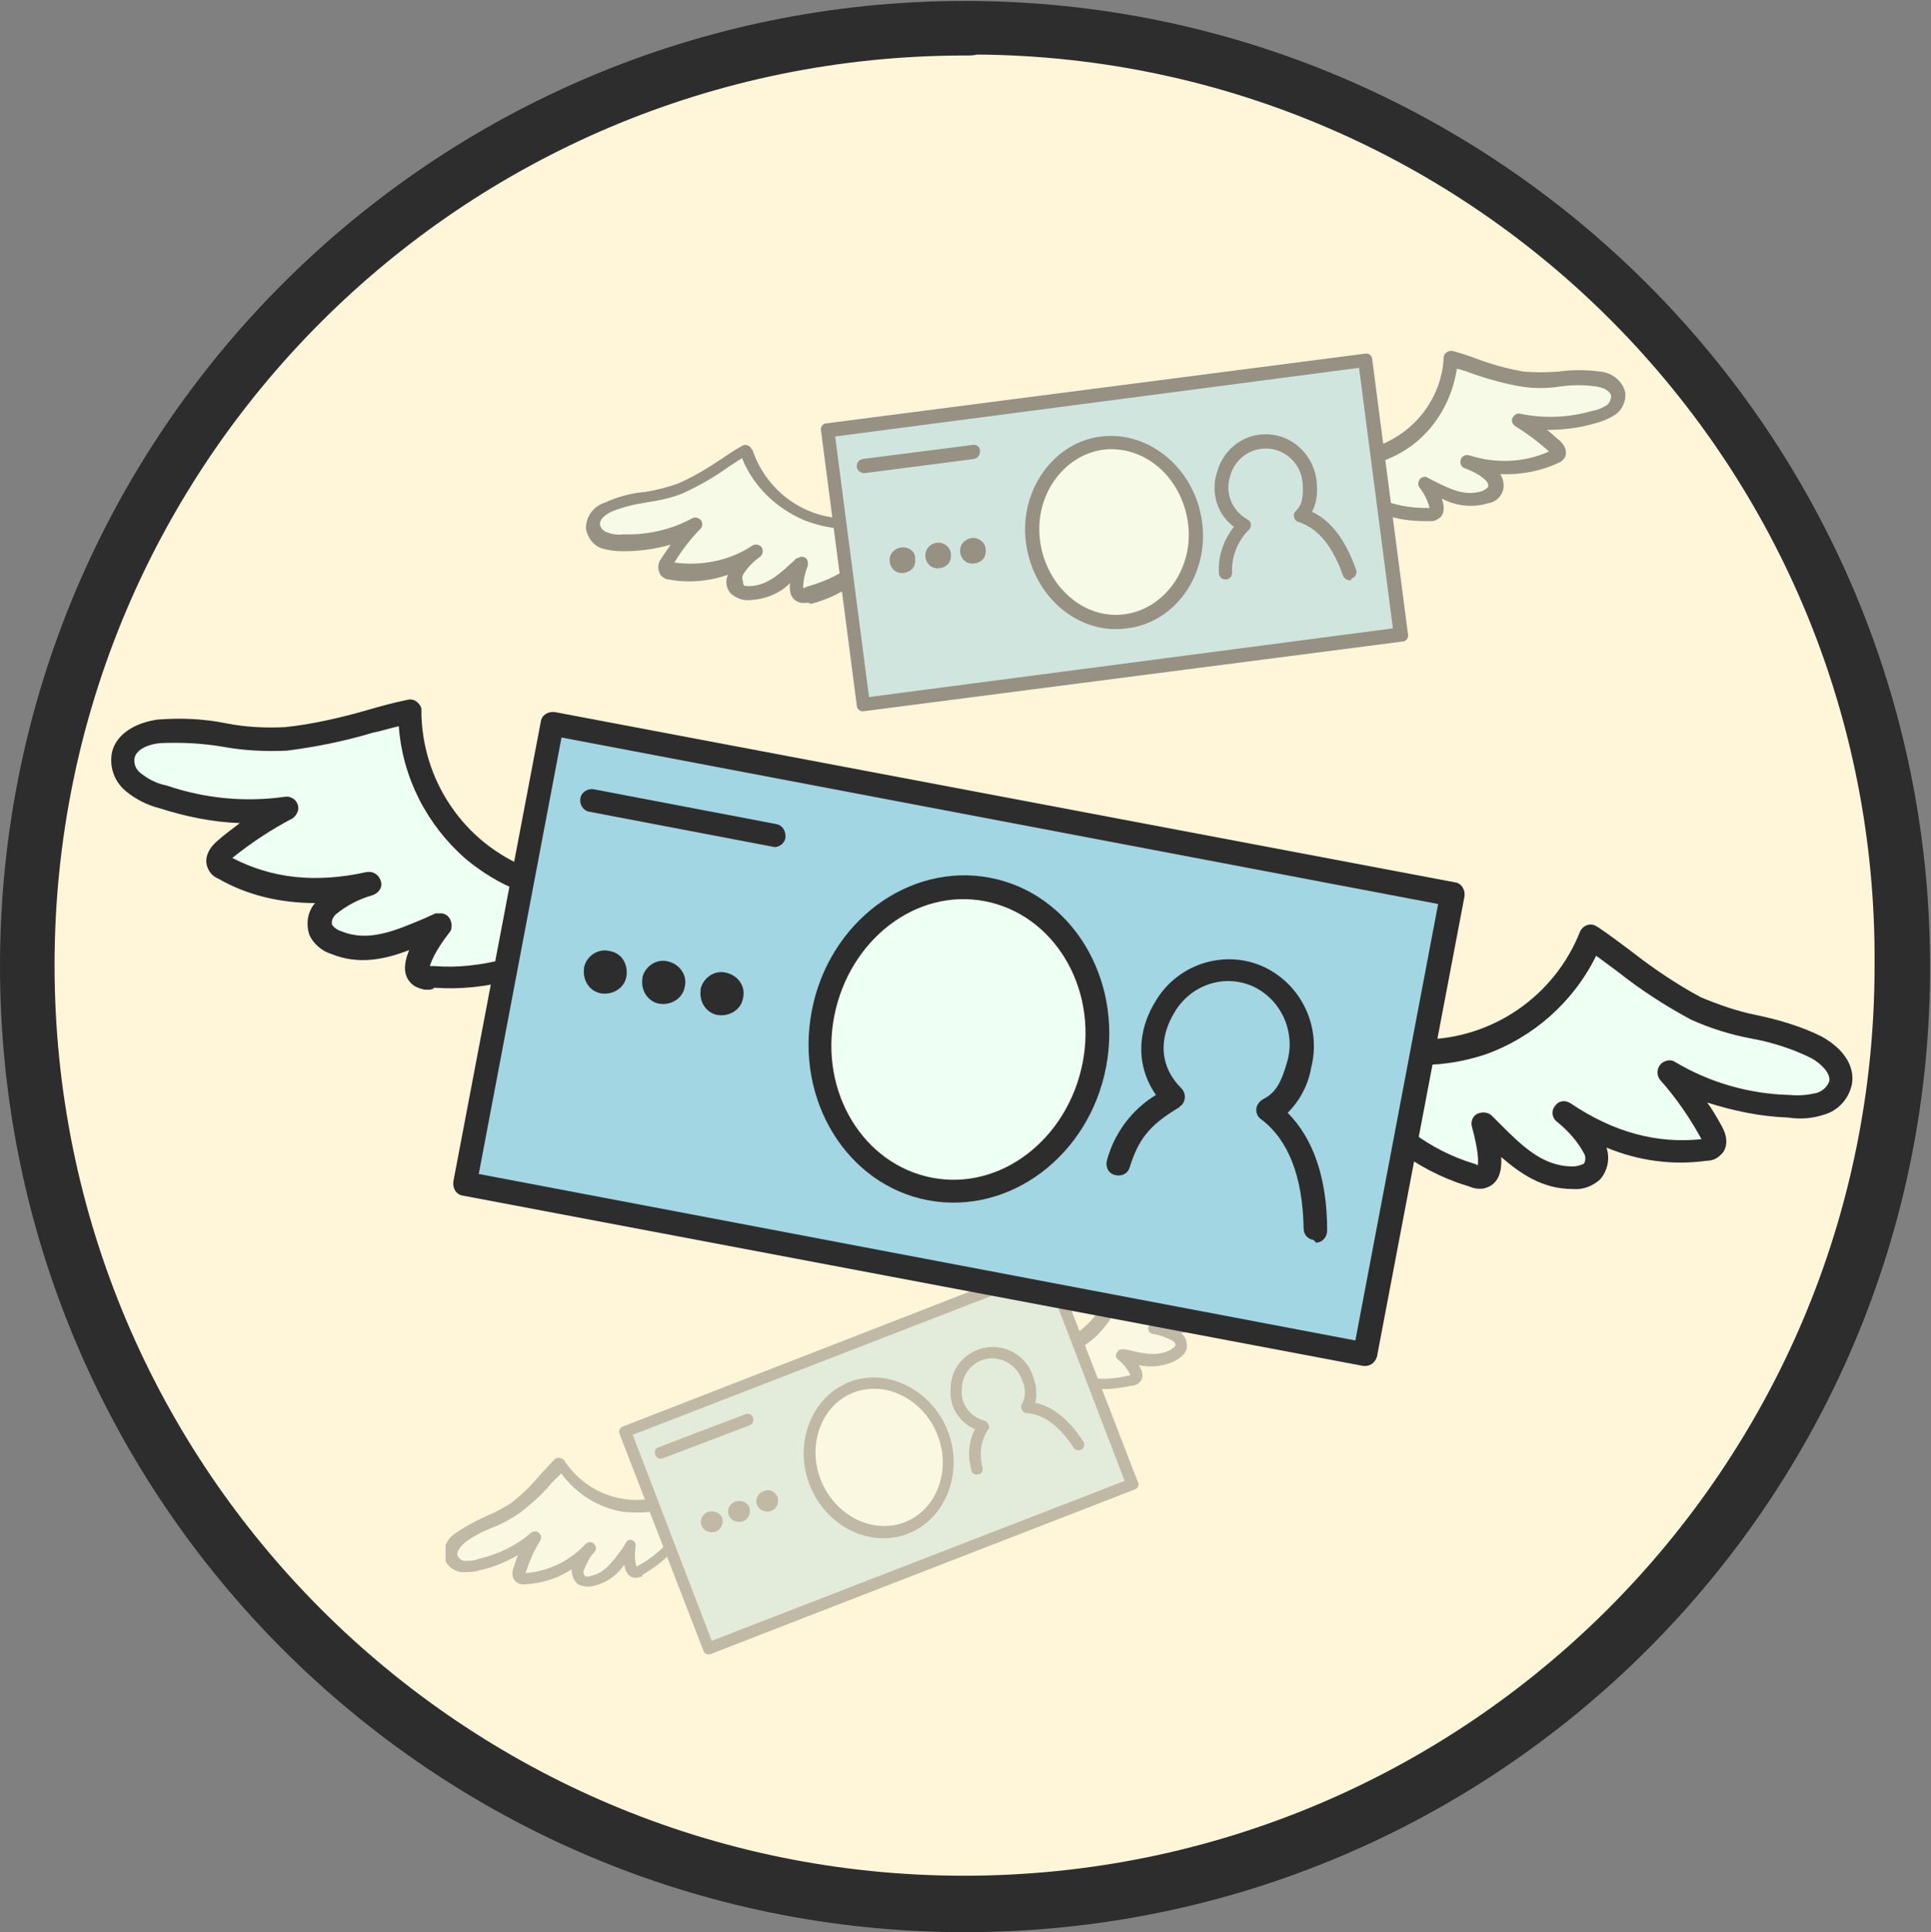 <?xml version="1.0" encoding="utf-8"?>
<!-- Generator: Adobe Illustrator 26.3.1, SVG Export Plug-In . SVG Version: 6.00 Build 0)  -->
<svg version="1.1" id="what-moneybye" xmlns="http://www.w3.org/2000/svg" xmlns:xlink="http://www.w3.org/1999/xlink" x="0px"
	 y="0px" viewBox="0 0 205.3 205.4" style="enable-background:new 0 0 205.3 205.4;" xml:space="preserve">
<rect x="0" y="0" width="205.3" height="205.4" fill="#808080" stroke="none"/>
<style type="text/css">
	.st0{fill:#FFF5D9;}
	.st1{fill:#2D2D2D;}
	.st2{opacity:0.5;}
	.st3{clip-path:url(#SVGID_00000106107685783605831330000007308417953937448847_);}
	.st4{fill:#EEFFF3;}
	.st5{fill:#A1D6E2;}
	.st6{fill:none;}
	.st7{opacity:0.3;}
	.st8{clip-path:url(#SVGID_00000018940483710617194700000008361032030768391853_);}
	.slide-top {
		-webkit-animation: slide-top 0.7s cubic-bezier(0.470, 0.000, 0.745, 0.715) infinite alternate both;
				animation: slide-top 0.7s cubic-bezier(0.470, 0.000, 0.745, 0.715) infinite alternate both;
	}
	@keyframes slide-top {
		0% {
			-webkit-transform: translateY(0);
					transform: translateY(0);
		}
		100% {
			-webkit-transform: translateY(-5px);
					transform: translateY(-5px);
		}
	}
	.vibrate-1 {
		-webkit-animation: vibrate-1 0.7s linear infinite both;
				animation: vibrate-1 0.7s linear infinite both;
	}
	@-webkit-keyframes vibrate-1 {
		0% {
			-webkit-transform: translate(0);
					transform: translate(0);
		}
		20% {
			-webkit-transform: translate(0px, 1px);
					transform: translate(0px, 1px);
		}
		60% {
			-webkit-transform: translate(0px, 1px);
					transform: translate(0px, 1px);
		}
		100% {
			-webkit-transform: translate(0);
					transform: translate(0);
		}
	}
	@keyframes vibrate-1 {
		0% {
			-webkit-transform: translate(0);
					transform: translate(0);
		}
		20% {
			-webkit-transform: translate(0px, 1px);
					transform: translate(0px, 1px);
		}
		60% {
			-webkit-transform: translate(0px, 1px);
					transform: translate(0px, 1px);
		}
		100% {
			-webkit-transform: translate(0);
					transform: translate(0);
		}
	}
</style>
<g id="Group_747">
	<path id="Path_7895" class="st0" d="M202.3,102.7c0,55.1-44.7,99.7-99.7,99.6S2.9,157.6,2.9,102.6C3,47.5,47.6,3,102.6,3l0,0
		C157.7,3,202.3,47.6,202.3,102.7L202.3,102.7"/>
	<path id="Path_7896" class="st1" d="M102.6,205.4C45.9,205.4,0,159.4,0,102.7c0,0,0,0,0,0C0,46,46,0.1,102.6,0.1
		s102.6,46,102.6,102.6C205.3,159.4,159.3,205.4,102.6,205.4 M102.6,5.9c-53.5,0-96.8,43.3-96.8,96.7c0,53.5,43.3,96.8,96.7,96.8
		s96.8-43.3,96.8-96.7c0,0,0,0,0-0.1c0.4-53.1-42.3-96.4-95.4-96.8C103.5,5.9,103.1,5.9,102.6,5.9"/>
	<g id="Group_743" transform="translate(62.192 37.3)" class="st2">
		<g id="Group_742">
			<g>
				<defs>
					<rect id="SVGID_1_" x="0" y="0" width="110.6" height="38.4"/>
				</defs>
				<clipPath id="SVGID_00000103968090952655705470000000079906282076067209_">
					<use xlink:href="#SVGID_1_"  style="overflow:visible;"/>
				</clipPath>
				<g id="Group_741" style="clip-path:url(#SVGID_00000103968090952655705470000000079906282076067209_);">
					<path id="Path_7897" class="st4" d="M82.2,11.4c0.7-0.2,1.3-0.4,2-0.5c4.4-1.5,7.5-5.5,7.8-10.2c2.5,0.7,5,1.8,7.7,2.2
						c2.7,0.4,5.3-0.5,8,0c0.9,0.2,2,0.7,2.1,1.6c0.1,0.7-0.2,1.3-0.8,1.7c-0.6,0.4-1.2,0.6-1.8,0.8c-2.6,0.7-5.3,0.8-7.9,0.3
						c1.4,0.8,2.6,1.7,3.8,2.8c0.2,0.2,0.5,0.6,0.3,0.9c-0.1,0.1-0.2,0.2-0.4,0.3c-2.9,1.3-6.2,1.5-9.2,0.5c0.9,0.3,1.8,0.9,2.5,1.5
						c0.4,0.4,0.5,1,0.3,1.5c-0.2,0.4-0.6,0.6-1,0.7c-2.3,0.8-4.4-0.5-6.4-1.5c0.3,0.5,1.8,2.7,1,3.2c-0.3,0.1-0.5,0.2-0.8,0.1
						c-1.5,0-3.1-0.2-4.5-0.7C82.8,15.8,81.4,13.7,82.2,11.4"/>
					<path id="Path_7898" class="st1" d="M90,18.1c-0.2,0-0.4,0-0.6,0c-1.6,0-3.2-0.2-4.7-0.8c-2.8-1.1-4.1-3.7-3.2-6.2v0
						c0.2-0.5,0.4-0.5,2-0.8c0.2,0,0.4-0.1,0.5-0.1c4.2-1.4,7.1-5.2,7.3-9.5c0-0.4,0.4-0.7,0.8-0.7c0,0,0.1,0,0.1,0
						c0.8,0.2,1.7,0.5,2.5,0.8c1.6,0.6,3.3,1.1,5.1,1.4c1.2,0.1,2.4,0.1,3.7,0c1.5-0.2,2.9-0.2,4.4,0c1.3,0.1,2.4,1,2.7,2.2
						c0.1,0.9-0.3,1.9-1.1,2.4c-0.6,0.4-1.3,0.7-2.1,0.9c-1.7,0.5-3.4,0.7-5.1,0.7c0.5,0.4,0.9,0.8,1.4,1.2c0.8,0.8,0.6,1.5,0.5,1.7
						c-0.2,0.3-0.4,0.5-0.7,0.6c-1.9,0.9-4.1,1.3-6.2,1.2c0.4,0.6,0.5,1.4,0.2,2c-0.3,0.6-0.8,1-1.5,1.1c-1.6,0.5-3.4,0.3-4.9-0.5
						c0.3,0.9,0.3,1.7-0.3,2.1C90.5,18,90.3,18.1,90,18.1 M82.8,12c-0.5,1.9,0.8,3.4,2.4,4c1.4,0.5,2.8,0.7,4.3,0.7
						c0.1,0,0.2,0,0.3,0c-0.2-0.8-0.6-1.6-1.1-2.2c-0.2-0.3-0.1-0.8,0.2-1c0.2-0.1,0.5-0.2,0.7,0c0.2,0.1,0.4,0.2,0.6,0.3
						c1.8,0.9,3.4,1.7,5.2,1.1c0.2-0.1,0.4-0.2,0.6-0.4c0.1-0.2,0-0.5-0.2-0.7c-0.6-0.6-1.4-1-2.2-1.3l0,0c-0.4-0.1-0.6-0.5-0.5-0.9
						c0.1-0.4,0.5-0.6,0.9-0.5c2.8,0.9,5.8,0.8,8.5-0.4l0,0c-1.1-1-2.3-1.9-3.6-2.7c-0.3-0.2-0.5-0.7-0.2-1c0.2-0.3,0.5-0.4,0.8-0.3
						c2.5,0.5,5.1,0.4,7.5-0.3c0.6-0.1,1.1-0.3,1.6-0.6c0.3-0.2,0.5-0.6,0.5-1c-0.1-0.6-0.9-0.9-1.5-1c-1.3-0.2-2.7-0.2-4,0
						c-1.3,0.2-2.7,0.2-4,0c-1.8-0.3-3.6-0.8-5.3-1.4c-0.5-0.2-1.1-0.4-1.6-0.5c-0.5,3.2-2.1,6.1-4.7,8.1c-1.1,0.8-2.2,1.4-3.5,1.8
						c-0.1,0-0.2,0.1-0.6,0.1C83.6,11.8,83.1,11.9,82.8,12"/>
					<path id="Path_7899" class="st4" d="M29.2,18.3c-0.7,0-1.4,0-2,0c-4.7-0.3-8.7-3.4-10.2-7.8c-2.3,1.4-4.4,3.1-6.8,4.1
						c-2.5,1-5.3,0.9-7.7,2c-0.9,0.4-1.7,1.2-1.6,2.1C0.9,19.4,1.3,20,2,20.2c0.6,0.2,1.3,0.3,2,0.3c2.7,0.1,5.3-0.5,7.7-1.7
						c-1.1,1.1-2.1,2.4-2.9,3.7c-0.2,0.3-0.3,0.7-0.1,0.9c0.1,0.1,0.3,0.2,0.4,0.2c3.1,0.5,6.3-0.1,9-1.8c-0.8,0.6-1.5,1.3-2,2.1
						c-0.3,0.5-0.3,1.1,0.1,1.5c0.3,0.3,0.7,0.5,1.2,0.5c2.4,0.2,4.1-1.6,5.8-3.1c-0.2,0.6-1,3.1-0.1,3.4c0.3,0.1,0.6,0,0.8-0.1
						c1.5-0.4,2.9-1,4.2-1.8C29.8,22.7,30.6,20.4,29.2,18.3"/>
					<path id="Path_7900" class="st1" d="M23.4,26.8c-0.3,0-0.5,0-0.7-0.1c-0.8-0.3-1-1.1-0.9-2c-1.2,1.2-2.9,1.8-4.6,1.8
						c-0.6,0-1.2-0.3-1.7-0.7c-0.5-0.6-0.6-1.3-0.3-2c-2,0.7-4.2,0.9-6.3,0.5c-0.3,0-0.6-0.2-0.8-0.4c-0.4-0.5-0.4-1.3,0-1.8
						c0.3-0.5,0.7-1,1-1.5c-1.7,0.5-3.4,0.7-5.1,0.7c-0.8,0-1.5-0.1-2.2-0.3c-0.9-0.3-1.5-1.1-1.7-2.1c0-1.3,0.8-2.4,2.1-2.8
						c1.3-0.6,2.8-1,4.2-1.1c1.2-0.2,2.4-0.5,3.5-0.9c1.6-0.7,3.1-1.6,4.6-2.6c0.7-0.5,1.5-1,2.2-1.4c0.3-0.2,0.8-0.1,1,0.3
						c0,0,0,0.1,0.1,0.1c1.4,4.2,5.2,7.1,9.5,7.3c0.1,0,0.2,0,0.5,0c1.6-0.1,1.9-0.1,2.1,0.3h0c1.5,2.2,0.9,5-1.5,6.8
						c-1.3,0.9-2.8,1.6-4.4,2C23.7,26.7,23.6,26.8,23.4,26.8 M22.9,21.9c0.4-0.1,0.8,0.2,0.8,0.6c0,0.1,0,0.2,0,0.3
						c-0.3,0.8-0.5,1.6-0.5,2.4c0.1,0,0.2,0,0.3-0.1c1.4-0.4,2.7-0.9,4-1.7c1.4-1,2.3-2.8,1.3-4.5c-0.3,0-0.8,0-1,0
						c-0.2,0-0.4,0-0.6,0c-1.3-0.1-2.6-0.4-3.9-0.9c-3-1.3-5.4-3.6-6.6-6.6c-0.5,0.3-0.9,0.6-1.4,0.9c-1.5,1.1-3.1,2-4.8,2.8
						c-1.2,0.5-2.5,0.8-3.9,1c-1.3,0.2-2.6,0.5-3.8,1c-0.6,0.3-1.3,0.8-1.2,1.4c0.1,0.4,0.4,0.7,0.8,0.8c0.5,0.2,1.1,0.3,1.7,0.2
						c2.5,0.1,5.1-0.5,7.3-1.7c0.4-0.2,0.8,0,1,0.3c0.1,0.3,0.1,0.6-0.1,0.8c-1.1,1.1-2,2.3-2.8,3.6l0,0c2.9,0.4,5.9-0.2,8.3-1.8
						c0.3-0.2,0.8-0.1,1,0.2s0.1,0.8-0.2,1c0,0,0,0,0,0c-0.7,0.5-1.3,1.1-1.8,1.9c-0.1,0.2-0.1,0.5,0,0.7C16.8,25,17,25,17.2,25
						c1.9,0.1,3.3-1.1,4.7-2.4c0.2-0.2,0.4-0.3,0.5-0.5C22.6,22,22.8,22,22.9,21.9 M29,19L29,19z"/>
					<path id="Path_8835" class="st5" d="M25.8,8.4L83,1l3.8,29.2l-57.2,7.4L25.8,8.4z"/>
					<path id="Path_7901" class="st1" d="M86.9,30.9l-57.2,7.4c-0.4,0.1-0.8-0.2-0.8-0.6L25.1,8.5c-0.1-0.4,0.2-0.8,0.6-0.8
						l57.2-7.4c0.4-0.1,0.8,0.2,0.8,0.6c0,0,0,0,0,0l3.8,29.2C87.6,30.5,87.3,30.9,86.9,30.9C86.9,30.9,86.9,30.9,86.9,30.9
						 M30.2,36.8l55.7-7.3L82.3,1.8L26.6,9.1L30.2,36.8z"/>
					<path id="Path_7902" class="st4" d="M64.9,18.2c0.7,5.2-2.6,10-7.4,10.6s-9.2-3.1-9.8-8.4s2.6-10,7.4-10.6S64.2,12.9,64.9,18.2
						"/>
					<path id="Path_7903" class="st1" d="M57.6,29.5c-5.2,0.7-9.9-3.4-10.7-9s2.9-10.8,8-11.4s9.9,3.4,10.7,9S62.8,28.9,57.6,29.5
						 M55.1,10.5c-4.3,0.6-7.4,5-6.7,9.8s4.7,8.3,9,7.7s7.4-5,6.7-9.8S59.5,10,55.1,10.5"/>
					<path id="Path_7904" class="st1" d="M33.6,20.9c-0.7,0.1-1.3,0.7-1.2,1.5c0,0,0,0,0,0c0.1,0.8,0.7,1.3,1.5,1.2
						c0.8-0.1,1.3-0.7,1.2-1.5c0,0,0-0.1,0-0.1C35.1,21.3,34.4,20.8,33.6,20.9C33.7,20.9,33.7,20.9,33.6,20.9"/>
					<path id="Path_7905" class="st1" d="M37.4,20.4c-0.7,0.1-1.3,0.7-1.2,1.5c0,0,0,0,0,0c0.1,0.8,0.7,1.3,1.5,1.2
						c0.8-0.1,1.3-0.7,1.2-1.5c0,0,0-0.1,0-0.1C38.8,20.8,38.1,20.3,37.4,20.4C37.4,20.4,37.4,20.4,37.4,20.4"/>
					<path id="Path_7906" class="st1" d="M41.1,19.9c-0.7,0.1-1.3,0.7-1.2,1.5c0,0,0,0,0,0c0.1,0.8,0.7,1.3,1.5,1.2
						c0.8-0.1,1.3-0.7,1.2-1.5c0,0,0-0.1,0-0.1C42.5,20.3,41.8,19.8,41.1,19.9C41.1,19.9,41.1,19.9,41.1,19.9"/>
					<line id="Line_1386" class="st6" x1="29.6" y1="12.3" x2="41.3" y2="10.7"/>
					<path id="Path_7907" class="st1" d="M41.3,11.5L29.7,13c-0.4,0-0.8-0.3-0.8-0.7c0-0.4,0.2-0.7,0.6-0.8L41.2,10
						c0.4-0.1,0.8,0.2,0.8,0.6C42,11.1,41.8,11.4,41.3,11.5L41.3,11.5"/>
					<path id="Path_7908" class="st1" d="M81.4,24.4c-0.3,0-0.7-0.2-0.8-0.5c-1.1-3.1-2.6-5-4.7-5.7c-0.4-0.1-0.6-0.5-0.5-0.9
						c0-0.1,0.1-0.2,0.2-0.3c0.6-0.6,0.8-1.3,0.7-2.9c-0.1-1.9-1.6-3.5-3.5-3.7c-1.9-0.2-3.7,1-4.2,2.9c-0.6,1.8,0.2,3.7,1.8,4.6
						c0.4,0.2,0.5,0.6,0.3,1c0,0.1-0.1,0.1-0.1,0.1c-1.2,1.2-1.9,2.9-1.8,4.6c0,0.4-0.3,0.7-0.7,0.7c-0.4,0-0.7-0.3-0.7-0.7
						c-0.1-1.8,0.5-3.5,1.6-4.9c-1.8-1.3-2.5-3.7-1.8-5.8c0.7-2.6,3.1-4.3,5.8-4c2.6,0.3,4.6,2.5,4.8,5.1c0.1,1.1,0,2.2-0.5,3.1
						c2.1,1,3.6,3.1,4.7,6.2c0.1,0.4-0.1,0.8-0.5,0.9C81.5,24.3,81.4,24.4,81.4,24.4"/>
				</g>
			</g>
		</g>
	</g>
	<g id="Group_746" transform="translate(47.369 130.729)" class="st7">
		<g id="Group_745">
			<g>
				<defs>
					<rect id="SVGID_00000119836268841751196020000014719373431921488564_" x="0" y="0" width="87.5" height="45.1"/>
				</defs>
				<clipPath id="SVGID_00000168808514518830371410000016402927196276247218_">
					<use xlink:href="#SVGID_00000119836268841751196020000014719373431921488564_"  style="overflow:visible;"/>
				</clipPath>
				<g id="Group_744" style="clip-path:url(#SVGID_00000168808514518830371410000016402927196276247218_);">
					<path id="Path_7909" class="st4" d="M65.6,12.6c0.5-0.3,1-0.6,1.5-0.8c3.3-2.1,5.1-6,4.4-9.9c2.2,0.2,4.5,0.3,6.7,0.3
						c2.2-0.2,4.2-1.5,6.5-1.6c0.8-0.1,1.6,0.2,2.1,0.9c0.2,0.5,0.1,1.1-0.3,1.6c-0.4,0.4-0.8,0.7-1.3,1c-1.9,1.1-4.1,1.7-6.4,1.8
						c1.3,0.4,2.5,0.9,3.6,1.5c0.2,0.1,0.5,0.4,0.4,0.6c0,0.1-0.1,0.2-0.2,0.3c-2.1,1.6-4.7,2.4-7.4,2.2c0.8,0.1,1.6,0.3,2.4,0.8
						c0.4,0.2,0.6,0.7,0.6,1.1c-0.1,0.3-0.4,0.6-0.7,0.8c-1.7,1.1-3.7,0.5-5.5,0.1c0.4,0.3,2,1.8,1.5,2.4c-0.2,0.2-0.4,0.3-0.6,0.3
						c-1.2,0.3-2.5,0.4-3.8,0.3C67,16.3,65.5,14.6,65.6,12.6C65.6,12.7,65.6,12.7,65.6,12.6"/>
					<path id="Path_7910" class="st1" d="M73.3,16.5c-0.2,0.1-0.3,0.1-0.5,0.1c-1.3,0.3-2.7,0.4-4,0.3c-2.3-0.1-4-2.1-3.8-4.3
						c0,0,0-0.1,0-0.1v0c0-0.4,0.3-0.5,1.4-1.1c0.2-0.1,0.3-0.2,0.4-0.2c3.1-2,4.7-5.6,4.1-9.2c0-0.3,0.2-0.7,0.5-0.7
						c0,0,0.1,0,0.1,0c0.7,0,1.5,0.1,2.2,0.2c1.5,0.2,2.9,0.2,4.4,0.1c1-0.1,2-0.4,3-0.8c1.1-0.4,2.3-0.7,3.6-0.8
						c1.1-0.2,2.1,0.3,2.7,1.3c0.3,0.7,0.1,1.6-0.4,2.2c-0.4,0.5-0.9,0.9-1.5,1.1c-1.3,0.7-2.6,1.2-4.1,1.6c0.5,0.2,0.9,0.4,1.4,0.7
						c0.8,0.5,0.8,1.1,0.7,1.3c-0.1,0.3-0.2,0.5-0.5,0.6c-1.4,1.1-3.1,1.9-4.8,2.2c0.5,0.4,0.7,1,0.6,1.6c-0.1,0.5-0.5,0.9-1,1.2
						c-1.2,0.7-2.7,0.9-4.1,0.6c0.4,0.6,0.6,1.3,0.1,1.8C73.7,16.3,73.5,16.5,73.3,16.5 M66.2,13c0.1,1.5,1.3,2.7,2.8,2.8
						c1.2,0.1,2.4,0,3.6-0.3c0.1,0,0.2,0,0.2-0.1c-0.3-0.6-0.8-1.2-1.3-1.6c-0.3-0.2-0.3-0.6,0-0.9c0.1-0.2,0.4-0.2,0.6-0.2
						c0.2,0,0.4,0.1,0.6,0.1c1.6,0.4,3.1,0.7,4.5-0.1c0.2-0.2,0.4-0.3,0.4-0.4c0-0.2-0.1-0.4-0.3-0.5c-0.6-0.3-1.3-0.6-2-0.7l0,0
						c-0.3,0-0.6-0.3-0.6-0.6c0-0.3,0.3-0.6,0.6-0.6c2.5,0.2,4.9-0.5,6.9-2h0c-1.1-0.6-2.3-1.1-3.5-1.5C78.2,6.3,78,6,78.2,5.7
						c0.1-0.3,0.3-0.4,0.6-0.4c2.1-0.1,4.2-0.6,6.1-1.7c0.4-0.2,0.8-0.5,1.1-0.8c0.2-0.2,0.3-0.6,0.2-0.9c-0.2-0.4-0.9-0.6-1.5-0.5
						c-1.1,0.1-2.2,0.4-3.2,0.8c-1,0.4-2.1,0.7-3.2,0.8c-1.5,0.1-3.1,0.1-4.6-0.1c-0.5,0-0.9-0.1-1.4-0.1c0.3,2.7-0.5,5.4-2.2,7.5
						c-0.7,0.9-1.5,1.6-2.5,2.2c-0.1,0-0.2,0.1-0.5,0.2C66.8,12.7,66.4,12.9,66.2,13"/>
					<path id="Path_7911" class="st4" d="M23.8,28.8c-0.6,0.1-1.1,0.3-1.7,0.4c-3.9,0.7-7.8-1-9.9-4.3c-1.5,1.7-3.1,3.2-4.8,4.7
						c-1.8,1.3-4.1,1.8-5.9,3.2c-0.7,0.4-1.1,1.2-0.9,2.1c0.2,0.5,0.7,0.9,1.3,0.9c0.6,0.1,1.1,0,1.7-0.2c2.2-0.5,4.2-1.5,5.9-3
						c-0.7,1.1-1.2,2.3-1.6,3.6C7.8,36.5,7.7,36.9,8,37c0.1,0.1,0.3,0.1,0.4,0.1c2.6-0.2,5.1-1.4,7-3.3c-0.6,0.6-1,1.4-1.2,2.2
						c-0.1,0.4,0,0.9,0.4,1.2c0.3,0.2,0.7,0.2,1.1,0.1c2-0.4,3-2.1,4.1-3.7c0,0.5-0.2,2.7,0.6,2.8c0.2,0,0.5-0.1,0.7-0.2
						c1.1-0.6,2.2-1.4,3-2.3C25.2,32.5,25.2,30.2,23.8,28.8C23.8,28.9,23.8,28.9,23.8,28.8"/>
					<path id="Path_7912" class="st1" d="M20.7,36.9C20.5,37,20.3,37,20.1,37c-0.7-0.1-1-0.7-1.1-1.4c-0.8,1.2-2,2-3.4,2.3
						c-0.5,0.1-1.1,0-1.5-0.2c-0.5-0.4-0.7-1-0.7-1.6c-1.5,1-3.2,1.5-5,1.6c-0.3,0-0.5,0-0.8-0.2c-0.5-0.3-0.6-1-0.4-1.5
						c0.2-0.5,0.3-1,0.5-1.4c-1.3,0.7-2.6,1.3-4.1,1.6c-0.6,0.2-1.3,0.2-1.9,0.2c-0.8-0.1-1.5-0.6-1.8-1.4c-0.2-1.1,0.2-2.1,1.1-2.7
						c1-0.7,2.1-1.3,3.2-1.8c1-0.4,1.9-0.9,2.7-1.4c1.2-0.9,2.2-1.9,3.2-3.1c0.5-0.5,1-1.1,1.5-1.6c0.2-0.2,0.6-0.2,0.9,0
						c0,0,0.1,0.1,0.1,0.1c2,3.1,5.6,4.7,9.2,4.1c0,0,0.2-0.1,0.4-0.1c1.3-0.4,1.5-0.4,1.8-0.2l0,0c1.7,1.5,1.7,4.1,0.2,5.8
						c0,0,0,0-0.1,0.1c-0.9,1-2,1.8-3.2,2.5C21,36.8,20.9,36.9,20.7,36.9 M19.4,33c0.3-0.1,0.7,0,0.8,0.4c0,0.1,0,0.2,0,0.3
						c-0.1,0.7-0.1,1.4,0.1,2.1c0.1,0,0.2-0.1,0.2-0.1c1.1-0.6,2-1.3,2.9-2.2c1.1-1.1,1.1-2.8,0.2-3.9c-0.2,0.1-0.6,0.2-0.8,0.2
						c-0.4,0.1-0.4,0.1-0.5,0.1c-1.1,0.2-2.2,0.2-3.3,0.1c-2.7-0.4-5.1-1.9-6.7-4.1c-0.3,0.3-0.7,0.7-1,1c-1,1.2-2.1,2.2-3.4,3.2
						c-0.9,0.6-1.9,1.2-3,1.6c-1,0.4-2,0.9-2.9,1.6c-0.4,0.4-0.9,0.9-0.7,1.4c0.2,0.3,0.4,0.5,0.8,0.5c0.5,0,1,0,1.4-0.2
						c2.1-0.5,4-1.4,5.6-2.8C9.4,32,9.8,32,10,32.3c0.2,0.2,0.2,0.5,0.1,0.7c-0.7,1.1-1.2,2.3-1.6,3.5v0c2.5-0.2,4.7-1.3,6.4-3.1
						c0.2-0.2,0.6-0.3,0.9,0c0.2,0.2,0.3,0.6,0,0.9c0,0,0,0,0,0c-0.5,0.5-0.8,1.2-1.1,1.9c-0.1,0.2,0,0.4,0.1,0.6
						c0.2,0.1,0.4,0.1,0.6,0c1.6-0.3,2.4-1.6,3.4-2.9c0.1-0.2,0.2-0.3,0.3-0.5C19.2,33.2,19.3,33.1,19.4,33 M23.8,29.5L23.8,29.5z"
						/>
					<path id="Path_8836" class="st5" d="M19,21.5L64.1,4l8.9,23L28,44.5L19,21.5z"/>
					<path id="Path_7913" class="st1" d="M73.3,27.6L28.2,45.1c-0.3,0.1-0.7,0-0.8-0.4l-8.9-23c-0.1-0.3,0-0.7,0.4-0.8c0,0,0,0,0,0
						L63.9,3.4c0.3-0.1,0.7,0,0.8,0.4c0,0,0,0,0,0l8.9,23C73.8,27.1,73.6,27.5,73.3,27.6C73.3,27.6,73.3,27.6,73.3,27.6 M28.3,43.7
						l43.9-17L63.8,4.8l-43.9,17L28.3,43.7z"/>
					<path id="Path_7914" class="st4" d="M52.8,21.6c1.6,4.1-0.1,8.7-3.9,10.1s-8.1-0.7-9.7-4.9s0.1-8.7,3.9-10.1
						S51.2,17.5,52.8,21.6"/>
					<path id="Path_7915" class="st1" d="M49.2,32.3c-4.1,1.6-8.8-0.8-10.5-5.2s0.2-9.3,4.2-10.9s8.8,0.8,10.5,5.2
						S53.2,30.7,49.2,32.3 M43.4,17.3c-3.4,1.3-5,5.5-3.5,9.3s5.5,5.8,8.9,4.5s5-5.5,3.5-9.3S46.8,16,43.4,17.3"/>
					<path id="Path_7916" class="st1" d="M27.9,30c-0.6,0.2-0.9,0.9-0.7,1.4c0,0,0,0,0,0c0.2,0.6,0.9,0.9,1.5,0.7
						c0.6-0.2,0.9-0.9,0.7-1.5c0,0,0,0,0,0C29.2,30.1,28.5,29.8,27.9,30C27.9,30,27.9,30,27.9,30"/>
					<path id="Path_7917" class="st1" d="M30.8,28.9c-0.6,0.2-0.9,0.9-0.7,1.4c0,0,0,0,0,0c0.2,0.6,0.9,0.9,1.5,0.7
						c0.6-0.2,0.9-0.9,0.7-1.5c0,0,0,0,0,0C32.1,29,31.5,28.7,30.8,28.9C30.9,28.9,30.9,28.9,30.8,28.9"/>
					<path id="Path_7918" class="st1" d="M33.8,27.8c-0.6,0.2-0.9,0.9-0.7,1.4c0,0,0,0,0,0c0.2,0.6,0.9,0.9,1.5,0.7
						c0.6-0.2,0.9-0.9,0.7-1.5C35,27.8,34.4,27.5,33.8,27.8C33.8,27.8,33.8,27.8,33.8,27.8"/>
					<line id="Line_1387" class="st6" x1="22.9" y1="23.8" x2="32.1" y2="20.3"/>
					<path id="Path_7919" class="st1" d="M32.3,20.8l-9.2,3.5c-0.3,0.1-0.7,0-0.8-0.4s0-0.7,0.4-0.8l0,0l9.2-3.5
						c0.3-0.1,0.7,0,0.8,0.4S32.6,20.7,32.3,20.8"/>
					<path id="Path_7920" class="st1" d="M67.5,23.4c-0.3,0.1-0.6,0-0.7-0.2c-1.5-2.3-3.2-3.6-5-3.7c-0.3,0-0.6-0.3-0.6-0.7
						c0-0.1,0-0.2,0.1-0.3c0.4-0.8,0.4-1.7,0-2.5c-0.5-1.5-2-2.5-3.6-2.3c-1.6,0.2-2.8,1.6-2.8,3.2c-0.2,1.6,0.9,3,2.4,3.4
						c0.3,0.1,0.5,0.4,0.5,0.8c0,0,0,0.1-0.1,0.1c-0.8,1.2-1,2.7-0.6,4.1c0.1,0.3-0.1,0.7-0.5,0.7c-0.3,0.1-0.7-0.1-0.7-0.5l0,0
						c-0.4-1.4-0.3-3,0.4-4.3c-1.7-0.7-2.8-2.5-2.6-4.3c0-2.3,1.7-4.1,3.9-4.4c2.2-0.3,4.3,1.1,4.9,3.2c0.3,0.8,0.4,1.8,0.2,2.7
						c1.9,0.4,3.6,1.8,5.1,4.1c0.2,0.3,0.1,0.7-0.2,0.9c0,0,0,0,0,0C67.6,23.3,67.6,23.3,67.5,23.4"/>
				</g>
			</g>
		</g>
	</g>
	<g id="fly" class="slide-top">
		<path id="Path_7921" class="st4" d="M147.7,111.5c1.2,0,2.3,0.1,3.4,0.2c7.9,0,15-4.8,17.9-12.2c3.7,2.5,7.1,5.6,11.1,7.6
			c4.1,2,8.8,2,12.8,4.2c1.4,0.8,2.8,2.1,2.6,3.7c-0.3,1.1-1.1,2-2.2,2.3c-1.1,0.3-2.2,0.4-3.3,0.3c-4.5-0.2-8.9-1.4-12.8-3.7
			c1.7,2,3.3,4.2,4.6,6.5c0.3,0.5,0.5,1.2,0.1,1.5c-0.2,0.2-0.5,0.3-0.7,0.3c-5.5,0.7-10.4-1-15-4c1.3,1,2.4,2.3,3.2,3.8
			c0.4,0.8,0.3,1.8-0.3,2.5c-0.6,0.5-1.3,0.7-2,0.7c-4.1,0-6.8-3.1-9.5-5.8c0.3,1,1.4,5.3-0.1,5.7c-0.5,0.1-1,0-1.4-0.2
			c-2.5-0.8-4.8-2-6.9-3.5C146.3,118.8,145.2,114.8,147.7,111.5"/>
		<path id="Path_7923" class="st4" d="M59,94.6c-1.1-0.4-2.2-0.8-3.3-1c-7.4-2.9-12.2-10-12.2-17.9c-4.3,1-8.7,2.6-13.1,2.9
			c-4.5,0.4-8.9-1.4-13.5-0.8c-1.6,0.2-3.4,1-3.8,2.5c-0.2,1.1,0.3,2.3,1.2,3c0.9,0.7,1.9,1.2,3,1.5c4.2,1.5,8.8,1.9,13.2,1.2
			c-2.4,1.2-4.6,2.7-6.6,4.4c-0.4,0.4-0.9,0.9-0.6,1.4c0.1,0.2,0.4,0.4,0.6,0.5c4.9,2.7,10.1,2.9,15.4,1.8c-1.6,0.5-3.1,1.3-4.4,2.4
			c-0.7,0.6-1,1.6-0.7,2.5c0.4,0.7,0.9,1.1,1.7,1.4c3.8,1.5,7.5-0.4,10.9-1.9c-0.6,0.8-3.3,4.4-2,5.3c0.4,0.3,0.9,0.4,1.4,0.3
			c2.6,0.2,5.2-0.1,7.7-0.8C57.5,102,60.1,98.6,59,94.6"/>
		<path id="Path_7922" class="st1" d="M156.7,126.3c-0.3-0.1-0.6-0.2-0.9-0.3c-2.6-0.8-5-2.1-7.2-3.7c-3.8-3.2-4.6-8-1.8-11.6l0,0
			c0.5-0.6,1-0.6,3.6-0.3c0.4,0,0.7,0.1,0.8,0.1c7.4,0,14.1-4.6,16.8-11.5c0.3-0.6,1-0.9,1.6-0.6c0.1,0,0.1,0.1,0.2,0.1
			c1.2,0.8,2.4,1.7,3.6,2.6c2.3,1.8,4.8,3.5,7.4,4.9c1.9,0.8,3.9,1.5,5.9,1.9c2.4,0.5,4.8,1.2,7,2.3c2.3,1.3,3.5,3.1,3.2,5
			c-0.3,1.6-1.5,2.9-3,3.3c-1.2,0.4-2.5,0.5-3.8,0.3c-2.9-0.1-5.8-0.7-8.6-1.6c0.6,0.8,1.1,1.7,1.6,2.6c0.9,1.7,0.2,2.7-0.2,3
			c-0.4,0.4-0.9,0.6-1.5,0.6c-3.6,0.5-7.2,0-10.6-1.4c0.4,1.2,0.1,2.5-0.7,3.4c-0.8,0.7-1.8,1.1-2.9,1c-3.2,0-5.5-1.6-7.6-3.4
			c0.1,1.6-0.3,2.9-1.7,3.3C157.6,126.4,157.1,126.4,156.7,126.3 M148.4,112.7c-1.8,2.8-0.4,5.9,1.8,7.7c2,1.5,4.2,2.6,6.5,3.3
			c0.1,0,0.3,0.1,0.4,0.2c0.1-0.4,0.1-1.5-0.6-4.1c-0.2-0.7,0.2-1.4,0.9-1.5c0.4-0.1,0.9,0,1.2,0.3c0.3,0.3,0.6,0.6,0.8,0.8
			c2.4,2.4,4.6,4.6,7.8,4.6c0.4,0,0.8-0.1,1.2-0.3c0.2-0.3,0.2-0.8,0-1.1c-0.7-1.3-1.7-2.4-2.8-3.3l0,0c-0.6-0.4-0.7-1.2-0.3-1.7
			c0.4-0.6,1.1-0.7,1.7-0.3c4.6,3.1,9.2,4.3,13.9,3.8l0,0c-1.2-2.2-2.7-4.4-4.4-6.3c-0.4-0.5-0.4-1.3,0.2-1.8c0.4-0.3,1-0.4,1.4-0.1
			c3.7,2.2,7.9,3.4,12.2,3.5c1,0.1,1.9,0,2.8-0.2c0.7-0.2,1.2-0.7,1.4-1.3c0.1-0.9-1-1.9-1.9-2.4c-2-1-4.2-1.7-6.4-2.1
			c-2.2-0.4-4.4-1.1-6.4-2c-2.8-1.5-5.4-3.2-7.8-5.1c-0.8-0.6-1.5-1.1-2.3-1.7c-2.4,4.9-6.7,8.7-11.8,10.5c-2.1,0.7-4.4,1.1-6.6,1.1
			c-0.2,0-0.4,0-1.1-0.1C149.6,112.8,148.9,112.7,148.4,112.7"/>
		<path id="Path_7924" class="st1" d="M45.1,105.2c-0.4-0.1-0.8-0.2-1.2-0.5c-1.1-0.9-1-2.2-0.4-3.7c-2.6,1-5.4,1.6-8.3,0.4
			c-1-0.3-1.9-1.1-2.3-2c-0.4-1.2-0.2-2.5,0.6-3.4c-3.6,0-7.2-0.8-10.3-2.6c-0.5-0.2-0.9-0.6-1.1-1.1c-0.2-0.4-0.5-1.6,1-2.9
			c0.8-0.7,1.6-1.3,2.4-1.9c-2.9-0.1-5.8-0.7-8.6-1.6c-1.2-0.3-2.4-0.9-3.4-1.7c-1.3-1-1.9-2.6-1.6-4.2c0.4-1.8,2.2-3.1,4.8-3.5
			c2.5-0.2,4.9-0.1,7.4,0.4c2,0.4,4.1,0.5,6.2,0.4c2.9-0.3,5.9-1,8.7-1.8c1.4-0.4,2.8-0.8,4.3-1.1c0.7-0.2,1.3,0.3,1.5,0.9
			c0,0.1,0,0.1,0,0.2c0,7.4,4.5,14.1,11.4,16.8c0.1,0,0.4,0.1,0.8,0.2c2.6,0.7,3,0.8,3.3,1.6l0,0c1.2,4.4-1.2,8.5-6,10.1
			c-2.6,0.7-5.4,1-8.1,0.8C45.8,105.3,45.5,105.2,45.1,105.2 M47,97.1c0.7,0.1,1.1,0.8,1,1.5c0,0.2-0.1,0.4-0.2,0.5
			c-1.7,2.2-2,3.3-2.1,3.6c0.2,0,0.4,0,0.5,0c2.4,0.2,4.9-0.1,7.3-0.7c2.7-0.9,5.1-3.3,4.5-6.5c-0.5-0.2-1.2-0.4-1.7-0.5
			c-0.7-0.2-0.9-0.3-1.1-0.3c-2.1-0.8-4-2-5.7-3.4c-4.1-3.6-6.7-8.6-7.1-14.1c-0.9,0.2-1.8,0.5-2.8,0.7c-3,0.9-6,1.5-9.1,1.9
			c-2.2,0.1-4.5,0-6.7-0.4C21.5,79,19.2,78.9,17,79c-1.1,0.1-2.5,0.6-2.7,1.6c-0.1,0.7,0.2,1.3,0.8,1.7c0.8,0.6,1.6,1,2.6,1.2
			c4.1,1.4,8.4,1.8,12.6,1.2c0.7-0.1,1.3,0.4,1.4,1c0.1,0.5-0.2,1-0.6,1.3c-2.3,1.2-4.4,2.6-6.4,4.2l0,0c4.2,2.2,8.9,2.7,14.3,1.5
			c0.7-0.1,1.3,0.3,1.5,1s-0.3,1.3-1,1.5c-1.4,0.4-2.7,1.1-3.8,2c-0.3,0.3-0.5,0.7-0.4,1.1c0.2,0.3,0.6,0.6,1,0.7
			c2.9,1.2,5.8-0.1,8.9-1.4c0.4-0.2,0.7-0.3,1.1-0.5C46.5,97.1,46.7,97.1,47,97.1 M58.3,95.7L58.3,95.7L58.3,95.7z"/>
	</g>
	<g id="money" class="vibrate-1">
		<path id="Path_8834" class="st5" d="M49.5,125.8l9.3-48.9l95.7,18.1l-9.3,48.9L49.5,125.8z"/>
		<path id="Path_7925" class="st1" d="M144.9,145.2l-95.7-18.1c-0.7-0.1-1.1-0.8-1-1.5l9.3-48.9c0.1-0.7,0.8-1.1,1.5-1c0,0,0,0,0,0
			l95.7,18.1c0.7,0.1,1.1,0.8,1,1.5c0,0,0,0,0,0l-9.3,48.9C146.2,144.9,145.6,145.3,144.9,145.2 M50.9,124.8l93.2,17.7l8.8-46.4
			L59.7,78.4L50.9,124.8z"/>
		<path id="Path_7926" class="st4" d="M116.3,113.2c-1.7,8.8-9.5,14.7-17.4,13.2s-13.1-9.8-11.4-18.6s9.5-14.7,17.4-13.2
			S118,104.4,116.3,113.2"/>
		<path id="Path_7927" class="st1" d="M98.7,127.6c-8.6-1.6-14.2-10.6-12.4-20.1s10.3-15.8,18.9-14.2s14.2,10.6,12.4,20.1
			S107.3,129.2,98.7,127.6 M104.7,95.8c-7.3-1.4-14.4,4.1-16,12.2s3.1,15.8,10.4,17.2s14.4-4.1,16-12.2S112,97.2,104.7,95.8"/>
		<path id="Path_7928" class="st1" d="M64.8,101.1c-1.2-0.3-2.4,0.5-2.7,1.7c0,0,0,0.1,0,0.1c-0.2,1.3,0.6,2.5,1.8,2.7
			c1.3,0.2,2.5-0.6,2.7-1.8c0,0,0,0,0,0C66.8,102.5,66.1,101.3,64.8,101.1C64.8,101.1,64.8,101.1,64.8,101.1"/>
		<path id="Path_7929" class="st1" d="M71,102.2c-1.2-0.3-2.4,0.5-2.7,1.7c0,0,0,0.1,0,0.1c-0.2,1.3,0.6,2.5,1.8,2.7
			c1.3,0.2,2.5-0.6,2.7-1.8c0,0,0,0,0,0C73.1,103.7,72.3,102.5,71,102.2C71,102.2,71,102.2,71,102.2"/>
		<path id="Path_7930" class="st1" d="M77.2,103.4c-1.2-0.3-2.4,0.5-2.7,1.7c0,0,0,0.1,0,0.1c-0.2,1.3,0.6,2.5,1.8,2.7
			c1.3,0.2,2.5-0.6,2.7-1.8c0,0,0,0,0,0C79.3,104.9,78.5,103.7,77.2,103.4C77.2,103.4,77.2,103.4,77.2,103.4"/>
		<line id="Line_1388" class="st6" x1="62.9" y1="85.1" x2="82.3" y2="88.8"/>
		<path id="Path_7931" class="st1" d="M82.1,90l-19.4-3.7c-0.7-0.1-1.1-0.8-1-1.4c0.1-0.7,0.8-1.1,1.4-1c0,0,0,0,0,0l19.4,3.7
			c0.7,0.1,1.1,0.8,1,1.5C83.4,89.7,82.7,90.2,82.1,90"/>
		<path id="Path_7932" class="st1" d="M139.6,131.8c-0.6-0.1-1-0.6-1-1.2c-0.1-5.5-1.6-9.4-4.5-11.6c-0.6-0.4-0.7-1.2-0.3-1.7
			c0.1-0.2,0.3-0.3,0.4-0.4c1.4-0.7,2-1.7,2.7-4.2c0.8-3.1-0.7-6.4-3.6-7.8c-3-1.4-6.5-0.3-8.3,2.5c-1.9,3-1.7,6,0.6,8.3
			c0.5,0.5,0.5,1.3,0,1.8c-0.1,0.1-0.2,0.1-0.2,0.2c-3.4,2-4.4,3.6-5.3,6.4c-0.2,0.7-0.9,1-1.6,0.8c-0.7-0.2-1-0.9-0.8-1.6
			c0.8-2.9,2.7-5.4,5.2-6.9c-2.1-3-2.1-6.8,0.1-10.2c2.4-3.8,7.3-5.3,11.4-3.4c4,1.9,6.1,6.4,5,10.7c-0.3,1.8-1.2,3.5-2.5,4.8
			c2.7,2.7,4.2,6.9,4.2,12.5c0,0.7-0.5,1.3-1.2,1.3C139.7,131.8,139.6,131.8,139.6,131.8"/>
	</g>
</g>
</svg>
